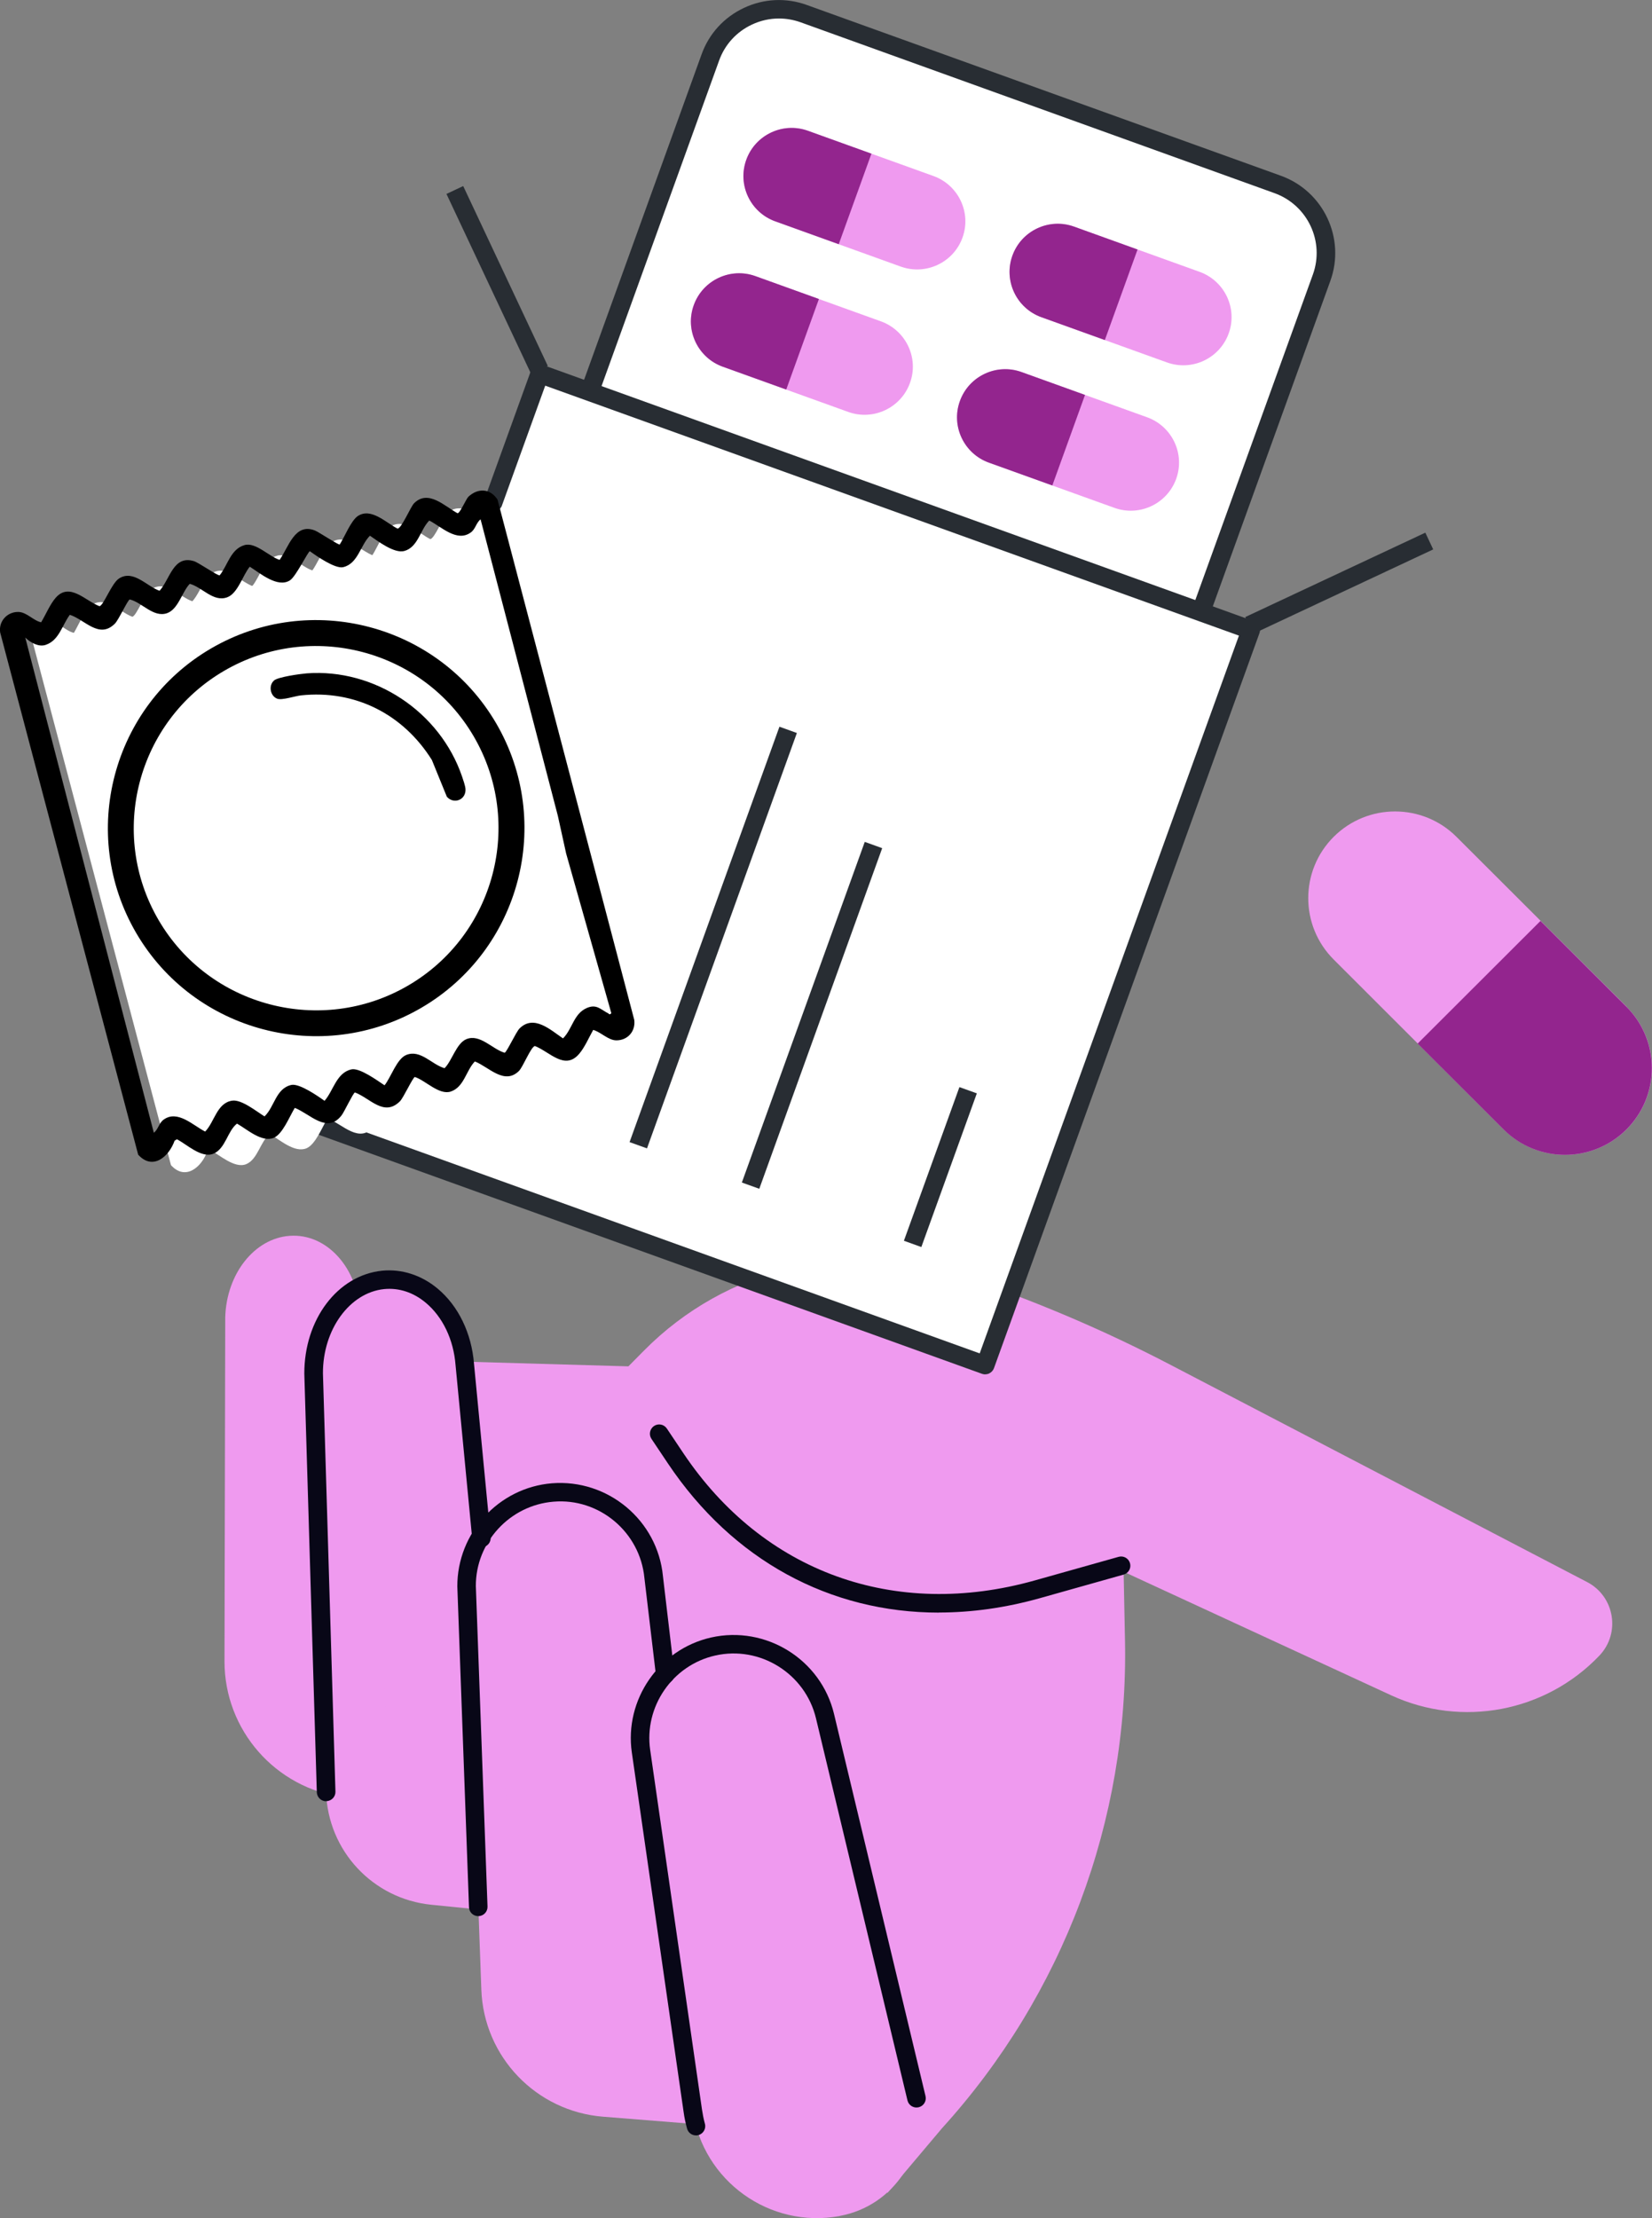 <?xml version="1.0" encoding="UTF-8"?>
<svg xmlns="http://www.w3.org/2000/svg" width="76" height="102" viewBox="0 0 76 102" fill="none">
  <rect x="0" y="0" width="76" height="102" fill="#808080" stroke="none"/>
  <g clip-path="url(#clip0_807_5892)">
    <path d="M74.828 46.295C76.387 47.852 76.387 50.379 74.828 51.936C73.268 53.493 70.737 53.493 69.178 51.936L61.355 44.121C59.796 42.564 59.796 40.038 61.355 38.481C62.915 36.924 65.445 36.924 67.005 38.481L74.832 46.291L74.828 46.295Z" fill="#EF9AEF"></path>
    <path d="M65.219 47.988L69.173 51.936C70.732 53.493 73.263 53.493 74.823 51.936C76.382 50.379 76.382 47.852 74.823 46.295L70.869 42.348L65.219 47.988Z" fill="#93258E"></path>
    <path d="M15.168 68.943L21.465 62.617L28.909 62.83L29.621 62.111C33.404 58.283 39.037 56.939 44.142 58.644C47.49 59.763 50.75 61.142 53.877 62.775L73.017 72.75C74.282 73.41 74.564 75.099 73.579 76.132C71.104 78.727 67.248 79.459 63.992 77.953L51.692 72.274L51.755 75.43C51.922 83.708 48.909 91.731 43.34 97.861L40.835 100.83C40.835 100.83 15.355 81.735 15.168 68.947V68.943Z" fill="#EF9AEF"></path>
    <path d="M38.629 101.902C35.408 102.494 32.34 100.29 31.871 97.053L29.489 80.526C29.17 78.302 30.614 76.209 32.809 75.711C35.109 75.192 37.406 76.617 37.952 78.91L42.161 96.483C42.758 98.967 41.143 101.439 38.629 101.898V101.902Z" fill="#EF9AEF"></path>
    <path d="M33.064 97.759L27.743 97.334C24.662 97.087 22.255 94.577 22.144 91.493L21.471 72.938C21.462 70.692 23.188 68.82 25.429 68.633C27.781 68.441 29.852 70.168 30.078 72.516L33.064 97.759Z" fill="#EF9AEF"></path>
    <path d="M23.81 87.984L19.843 87.588C17.155 87.32 15.084 85.104 15.003 82.407L14.428 63.162C14.419 60.916 15.812 59.044 17.623 58.862C19.524 58.67 21.198 60.401 21.381 62.745L23.81 87.984Z" fill="#EF9AEF"></path>
    <path d="M18.01 82.934L15.807 82.645C12.667 82.228 10.324 79.552 10.328 76.392L10.362 60.567C10.422 58.568 11.713 56.939 13.332 56.828C15.032 56.709 16.472 58.3 16.566 60.397L18.01 82.939V82.934Z" fill="#EF9AEF"></path>
    <path d="M32.016 98.193C31.828 98.193 31.658 98.069 31.607 97.878C31.539 97.627 31.483 97.372 31.449 97.112L29.067 80.586C28.718 78.161 30.32 75.838 32.715 75.298C35.233 74.733 37.768 76.306 38.369 78.812L42.578 96.385C42.634 96.615 42.493 96.844 42.263 96.9C42.033 96.955 41.803 96.814 41.748 96.585L37.538 79.012C37.044 76.957 34.964 75.66 32.902 76.128C30.938 76.57 29.625 78.476 29.911 80.467L32.293 96.993C32.327 97.219 32.369 97.44 32.429 97.657C32.493 97.882 32.357 98.116 32.131 98.18C32.093 98.189 32.054 98.197 32.016 98.197V98.193Z" fill="#080717"></path>
    <path d="M22.002 88.111C21.772 88.111 21.584 87.933 21.576 87.703L21.039 72.951C21.031 70.487 22.944 68.407 25.389 68.207C27.967 68.003 30.251 69.909 30.498 72.474L31.026 76.945C31.052 77.179 30.886 77.391 30.651 77.417C30.413 77.443 30.208 77.277 30.178 77.043L29.646 72.563C29.446 70.449 27.562 68.871 25.457 69.054C23.451 69.22 21.883 70.921 21.891 72.933L22.428 87.669C22.437 87.903 22.253 88.103 22.019 88.111C22.015 88.111 22.011 88.111 22.002 88.111Z" fill="#080717"></path>
    <path d="M15.001 82.828C14.771 82.828 14.584 82.645 14.575 82.415L14 63.171C13.992 60.674 15.53 58.64 17.579 58.432C18.478 58.343 19.386 58.632 20.131 59.253C21.086 60.048 21.695 61.307 21.806 62.707L22.573 70.683C22.594 70.917 22.424 71.126 22.189 71.147C21.955 71.177 21.746 70.998 21.725 70.764L20.958 62.779C20.869 61.601 20.366 60.555 19.586 59.904C19.015 59.427 18.35 59.21 17.669 59.278C16.084 59.44 14.848 61.142 14.857 63.154L15.432 82.386C15.44 82.62 15.253 82.815 15.018 82.824H15.006L15.001 82.828Z" fill="#080717"></path>
    <path d="M43.196 74.154C38.185 74.154 33.716 71.755 30.729 67.297L29.971 66.165C29.839 65.97 29.894 65.706 30.086 65.574C30.282 65.442 30.546 65.493 30.678 65.689L31.436 66.821C35.109 72.3 41.155 74.486 47.606 72.674L51.462 71.589C51.688 71.525 51.922 71.657 51.986 71.883C52.05 72.108 51.918 72.342 51.692 72.406L47.836 73.491C46.26 73.933 44.7 74.15 43.196 74.15V74.154Z" fill="#080717"></path>
    <path d="M32.682 2.642L19.017 40.455C18.387 42.197 19.291 44.118 21.035 44.746L42.838 52.6C44.582 53.228 46.507 52.326 47.136 50.585L60.801 12.771C61.431 11.03 60.527 9.109 58.783 8.481L36.98 0.627C35.236 -0.002 33.311 0.901 32.682 2.642Z" fill="white"></path>
    <path d="M43.977 53.225C43.551 53.225 43.121 53.153 42.699 52.999L20.892 45.147C18.932 44.441 17.91 42.271 18.617 40.314L32.277 2.497C32.618 1.548 33.312 0.791 34.228 0.362C35.144 -0.068 36.171 -0.115 37.121 0.23L58.928 8.082C60.888 8.789 61.911 10.958 61.203 12.915L47.539 50.732C46.985 52.268 45.528 53.225 43.977 53.225ZM35.835 0.851C35.409 0.851 34.987 0.944 34.59 1.132C33.883 1.463 33.346 2.05 33.082 2.786L19.418 40.603C18.868 42.122 19.661 43.802 21.177 44.347L42.984 52.2C44.505 52.744 46.184 51.957 46.734 50.443L60.398 12.626C60.948 11.107 60.155 9.431 58.634 8.882L36.832 1.025C36.508 0.91 36.171 0.851 35.835 0.851Z" fill="#282D33"></path>
    <path d="M24.828 17.191L12.611 50.995L45.324 62.779L57.54 28.975L24.828 17.191Z" fill="white"></path>
    <path d="M45.327 63.2C45.28 63.2 45.228 63.191 45.182 63.175L12.467 51.391C12.246 51.31 12.13 51.068 12.211 50.847L24.427 17.041C24.466 16.935 24.547 16.849 24.649 16.799C24.751 16.752 24.866 16.743 24.973 16.781L57.687 28.565C57.909 28.646 58.024 28.888 57.943 29.109L45.727 62.915C45.689 63.021 45.608 63.106 45.505 63.157C45.45 63.183 45.386 63.196 45.327 63.196V63.2ZM13.157 50.74L45.071 62.234L56.997 29.228L25.083 17.734L13.157 50.74Z" fill="#282D33"></path>
    <path d="M35.664 10.179C34.514 9.763 33.917 8.495 34.33 7.346C34.748 6.198 36.018 5.598 37.168 6.015L42.946 8.095C44.096 8.512 44.697 9.78 44.279 10.928C43.862 12.077 42.592 12.672 41.442 12.26L35.664 10.179Z" fill="#EF9AEF"></path>
    <path d="M40.09 7.066L37.172 6.015C36.021 5.598 34.747 6.198 34.334 7.346C33.916 8.495 34.517 9.767 35.668 10.179L38.586 11.23L40.09 7.066Z" fill="#93258E"></path>
    <path d="M47.91 14.587C46.76 14.17 46.163 12.902 46.576 11.754C46.994 10.605 48.264 10.005 49.414 10.422L55.192 12.502C56.342 12.919 56.943 14.187 56.525 15.335C56.108 16.484 54.838 17.079 53.688 16.667L47.91 14.587Z" fill="#EF9AEF"></path>
    <path d="M52.333 11.473L49.414 10.422C48.263 10.005 46.989 10.605 46.576 11.754C46.159 12.902 46.759 14.174 47.91 14.587L50.828 15.637L52.333 11.473Z" fill="#93258E"></path>
    <path d="M33.248 16.863C32.097 16.446 31.497 15.178 31.914 14.03C32.332 12.881 33.601 12.286 34.752 12.698L40.529 14.778C41.68 15.195 42.281 16.463 41.863 17.611C41.445 18.76 40.176 19.356 39.025 18.943L33.248 16.863Z" fill="#EF9AEF"></path>
    <path d="M37.674 13.749L34.756 12.698C33.605 12.281 32.331 12.881 31.918 14.03C31.5 15.178 32.101 16.45 33.252 16.863L36.17 17.913L37.674 13.749Z" fill="#93258E"></path>
    <path d="M45.494 21.274C44.343 20.857 43.743 19.589 44.16 18.441C44.578 17.292 45.847 16.697 46.998 17.109L52.776 19.189C53.926 19.606 54.527 20.874 54.109 22.023C53.691 23.171 52.422 23.767 51.271 23.354L45.494 21.274Z" fill="#EF9AEF"></path>
    <path d="M49.916 18.16L46.998 17.109C45.847 16.692 44.573 17.292 44.16 18.441C43.743 19.589 44.343 20.861 45.494 21.274L48.412 22.324L49.916 18.16Z" fill="#93258E"></path>
    <path d="M28.091 26.787L20.982 46.458L23.467 47.353L30.576 27.682L28.091 26.787Z" fill="white"></path>
    <path d="M35.858 33.417L28.963 52.519L29.765 52.807L36.66 33.706L35.858 33.417Z" fill="#282D33"></path>
    <path d="M39.783 38.713L34.129 54.377L34.931 54.665L40.585 39.002L39.783 38.713Z" fill="#282D33"></path>
    <path d="M44.138 49.989L41.584 57.055L42.386 57.344L44.939 50.277L44.138 49.989Z" fill="#282D33"></path>
    <path d="M21.31 8.556L20.539 8.917L24.43 17.188L25.201 16.826L21.31 8.556Z" fill="#282D33"></path>
    <path d="M65.572 24.494L57.287 28.375L57.649 29.146L65.934 25.264L65.572 24.494Z" fill="#282D33"></path>
    <path d="M19.795 24.792C19.267 24.524 18.581 23.809 17.971 24.213C17.656 24.422 17.354 25.187 17.136 25.523C17.077 25.557 16.174 24.953 15.999 24.881C15.066 24.515 14.784 25.651 14.371 26.229C13.902 26.085 13.272 25.408 12.765 25.549C12.117 25.727 11.989 26.472 11.614 26.94C11.525 26.97 10.652 26.357 10.43 26.289C9.48 26 9.326 27.131 8.849 27.65C8.265 27.45 7.648 26.668 6.991 27.08C6.651 27.293 6.288 28.314 6.088 28.361C5.436 28.114 4.712 27.242 4.069 27.974C3.804 28.271 3.604 28.752 3.4 29.101C3.033 29.02 2.739 28.633 2.351 28.624C1.836 28.616 1.435 29.058 1.516 29.569L7.865 53.578C8.53 54.309 9.275 53.676 9.539 52.935L9.646 52.867C10.098 53.101 10.796 53.752 11.329 53.531C11.861 53.31 11.972 52.489 12.411 52.148C12.871 52.408 13.549 53.029 14.098 52.803C14.52 52.629 14.831 51.804 15.07 51.425C15.777 51.702 16.548 52.633 17.222 51.77C17.349 51.604 17.741 50.762 17.835 50.715C18.538 50.979 19.173 51.851 19.906 51.123C20.059 50.97 20.494 50.034 20.592 50.005C21.078 50.162 21.712 50.855 22.249 50.672C22.863 50.464 22.944 49.719 23.353 49.29C23.988 49.532 24.708 50.392 25.381 49.728C25.573 49.536 25.927 48.626 26.114 48.579C26.804 48.847 27.494 49.719 28.159 48.932C28.406 48.639 28.611 48.175 28.798 47.839C29.148 47.937 29.484 48.311 29.851 48.32C30.387 48.333 30.762 47.895 30.686 47.376L24.397 23.456C24.06 22.937 23.498 22.911 23.055 23.324C22.952 23.422 22.667 24.09 22.556 24.081C21.968 23.758 21.201 22.975 20.554 23.626C20.387 23.792 19.978 24.787 19.795 24.787V24.792Z" fill="white"></path>
    <path d="M18.287 24.307C18.471 24.307 18.884 23.316 19.046 23.146C19.693 22.491 20.456 23.277 21.048 23.601C21.159 23.609 21.445 22.941 21.547 22.843C21.99 22.431 22.552 22.456 22.889 22.975L29.178 46.895C29.25 47.414 28.88 47.848 28.343 47.839C27.976 47.831 27.64 47.457 27.29 47.359C27.099 47.699 26.898 48.163 26.651 48.452C25.987 49.243 25.296 48.367 24.606 48.099C24.419 48.146 24.065 49.056 23.873 49.248C23.2 49.911 22.48 49.056 21.845 48.809C21.436 49.239 21.351 49.983 20.742 50.192C20.205 50.375 19.57 49.677 19.084 49.524C18.986 49.554 18.556 50.49 18.398 50.643C17.665 51.37 17.03 50.498 16.327 50.234C16.234 50.281 15.842 51.123 15.714 51.289C15.041 52.153 14.269 51.221 13.562 50.945C13.323 51.328 13.008 52.149 12.591 52.323C12.041 52.548 11.364 51.927 10.903 51.668C10.464 52.008 10.375 52.821 9.821 53.05C9.267 53.28 8.59 52.617 8.138 52.387L8.032 52.455C7.767 53.199 7.022 53.833 6.357 53.097L0.008 29.084C-0.072 28.573 0.328 28.131 0.844 28.14C1.231 28.148 1.525 28.535 1.892 28.616C2.101 28.271 2.301 27.787 2.561 27.489C3.204 26.757 3.928 27.633 4.58 27.876C4.776 27.825 5.138 26.808 5.484 26.596C6.14 26.183 6.758 26.966 7.341 27.166C7.819 26.642 7.972 25.511 8.922 25.804C9.144 25.872 10.013 26.485 10.107 26.455C10.482 25.987 10.609 25.243 11.257 25.064C11.764 24.924 12.39 25.6 12.863 25.745C13.277 25.166 13.558 24.026 14.491 24.396C14.666 24.464 15.569 25.068 15.629 25.038C15.846 24.703 16.148 23.937 16.464 23.728C17.077 23.328 17.763 24.043 18.287 24.307ZM25.897 38.158L25.723 37.992L25.897 38.158ZM25.663 37.511L22.109 23.881C21.905 24.039 21.875 24.332 21.658 24.485C21.018 24.949 20.303 24.218 19.749 23.937C19.335 24.349 19.233 25.162 18.603 25.336C18.142 25.464 17.393 24.89 17.018 24.634C16.575 25.077 16.472 25.919 15.786 26.081C15.42 26.166 14.563 25.57 14.257 25.349C14.176 25.341 13.617 26.515 13.336 26.689C12.765 27.046 11.964 26.357 11.491 26.059C11.168 26.447 10.942 27.293 10.447 27.468C9.808 27.697 9.31 27.004 8.73 26.846C8.372 27.221 8.202 28.02 7.678 28.199C7.052 28.408 6.528 27.697 5.969 27.565C5.867 27.604 5.454 28.514 5.283 28.68C4.559 29.399 3.911 28.497 3.213 28.271C2.855 28.748 2.723 29.446 2.101 29.654C1.777 29.765 1.389 29.543 1.163 29.318L7.077 52.089C7.282 51.932 7.312 51.638 7.529 51.485C8.168 51.021 8.884 51.753 9.438 52.034C9.868 51.596 9.975 50.719 10.678 50.613C11.112 50.545 11.807 51.115 12.169 51.336C12.633 50.894 12.684 50.056 13.4 49.89C13.767 49.805 14.623 50.4 14.93 50.621C15.339 50.158 15.471 49.337 16.161 49.175C16.545 49.086 17.367 49.694 17.691 49.907C17.985 49.541 18.253 48.69 18.688 48.512C19.348 48.244 19.86 48.954 20.452 49.12C20.797 48.775 20.997 47.971 21.457 47.784C22.084 47.529 22.65 48.248 23.217 48.41C23.315 48.38 23.745 47.444 23.903 47.291C24.559 46.64 25.326 47.359 25.901 47.75C26.336 47.312 26.387 46.623 26.988 46.355C27.44 46.155 27.623 46.414 27.972 46.593C28.036 46.623 28.019 46.687 28.125 46.593L26.046 39.251L25.663 37.511Z" fill="black"></path>
    <path d="M22.795 41.493C22.373 41.863 22.006 41.233 22.59 41.195L22.795 41.493Z" fill="white"></path>
    <path d="M12.599 31.296C12.79 31.126 13.805 30.99 14.107 30.964C17.235 30.73 20.243 32.734 21.257 35.707C21.308 35.861 21.402 36.124 21.414 36.273C21.453 36.775 20.886 37.005 20.558 36.639L19.868 34.946C18.538 32.828 16.323 31.713 13.843 31.977C13.57 32.007 12.974 32.211 12.756 32.13C12.428 32.007 12.347 31.526 12.599 31.3V31.296Z" fill="black"></path>
    <path d="M19.377 46.346C14.81 49.005 8.93 47.461 6.267 42.905C3.604 38.345 5.151 32.474 9.714 29.816C14.277 27.157 20.161 28.701 22.824 33.257C25.487 37.817 23.941 43.688 19.377 46.346ZM10.315 30.845C6.318 33.172 4.963 38.315 7.294 42.305C9.624 46.295 14.776 47.648 18.772 45.321C22.769 42.994 24.124 37.851 21.793 33.861C19.463 29.871 14.311 28.518 10.315 30.845Z" fill="black"></path>
  </g>
  <defs>
    <clipPath id="clip0_807_5892">
      <rect width="76" height="102" fill="white"></rect>
    </clipPath>
  </defs>
</svg>
